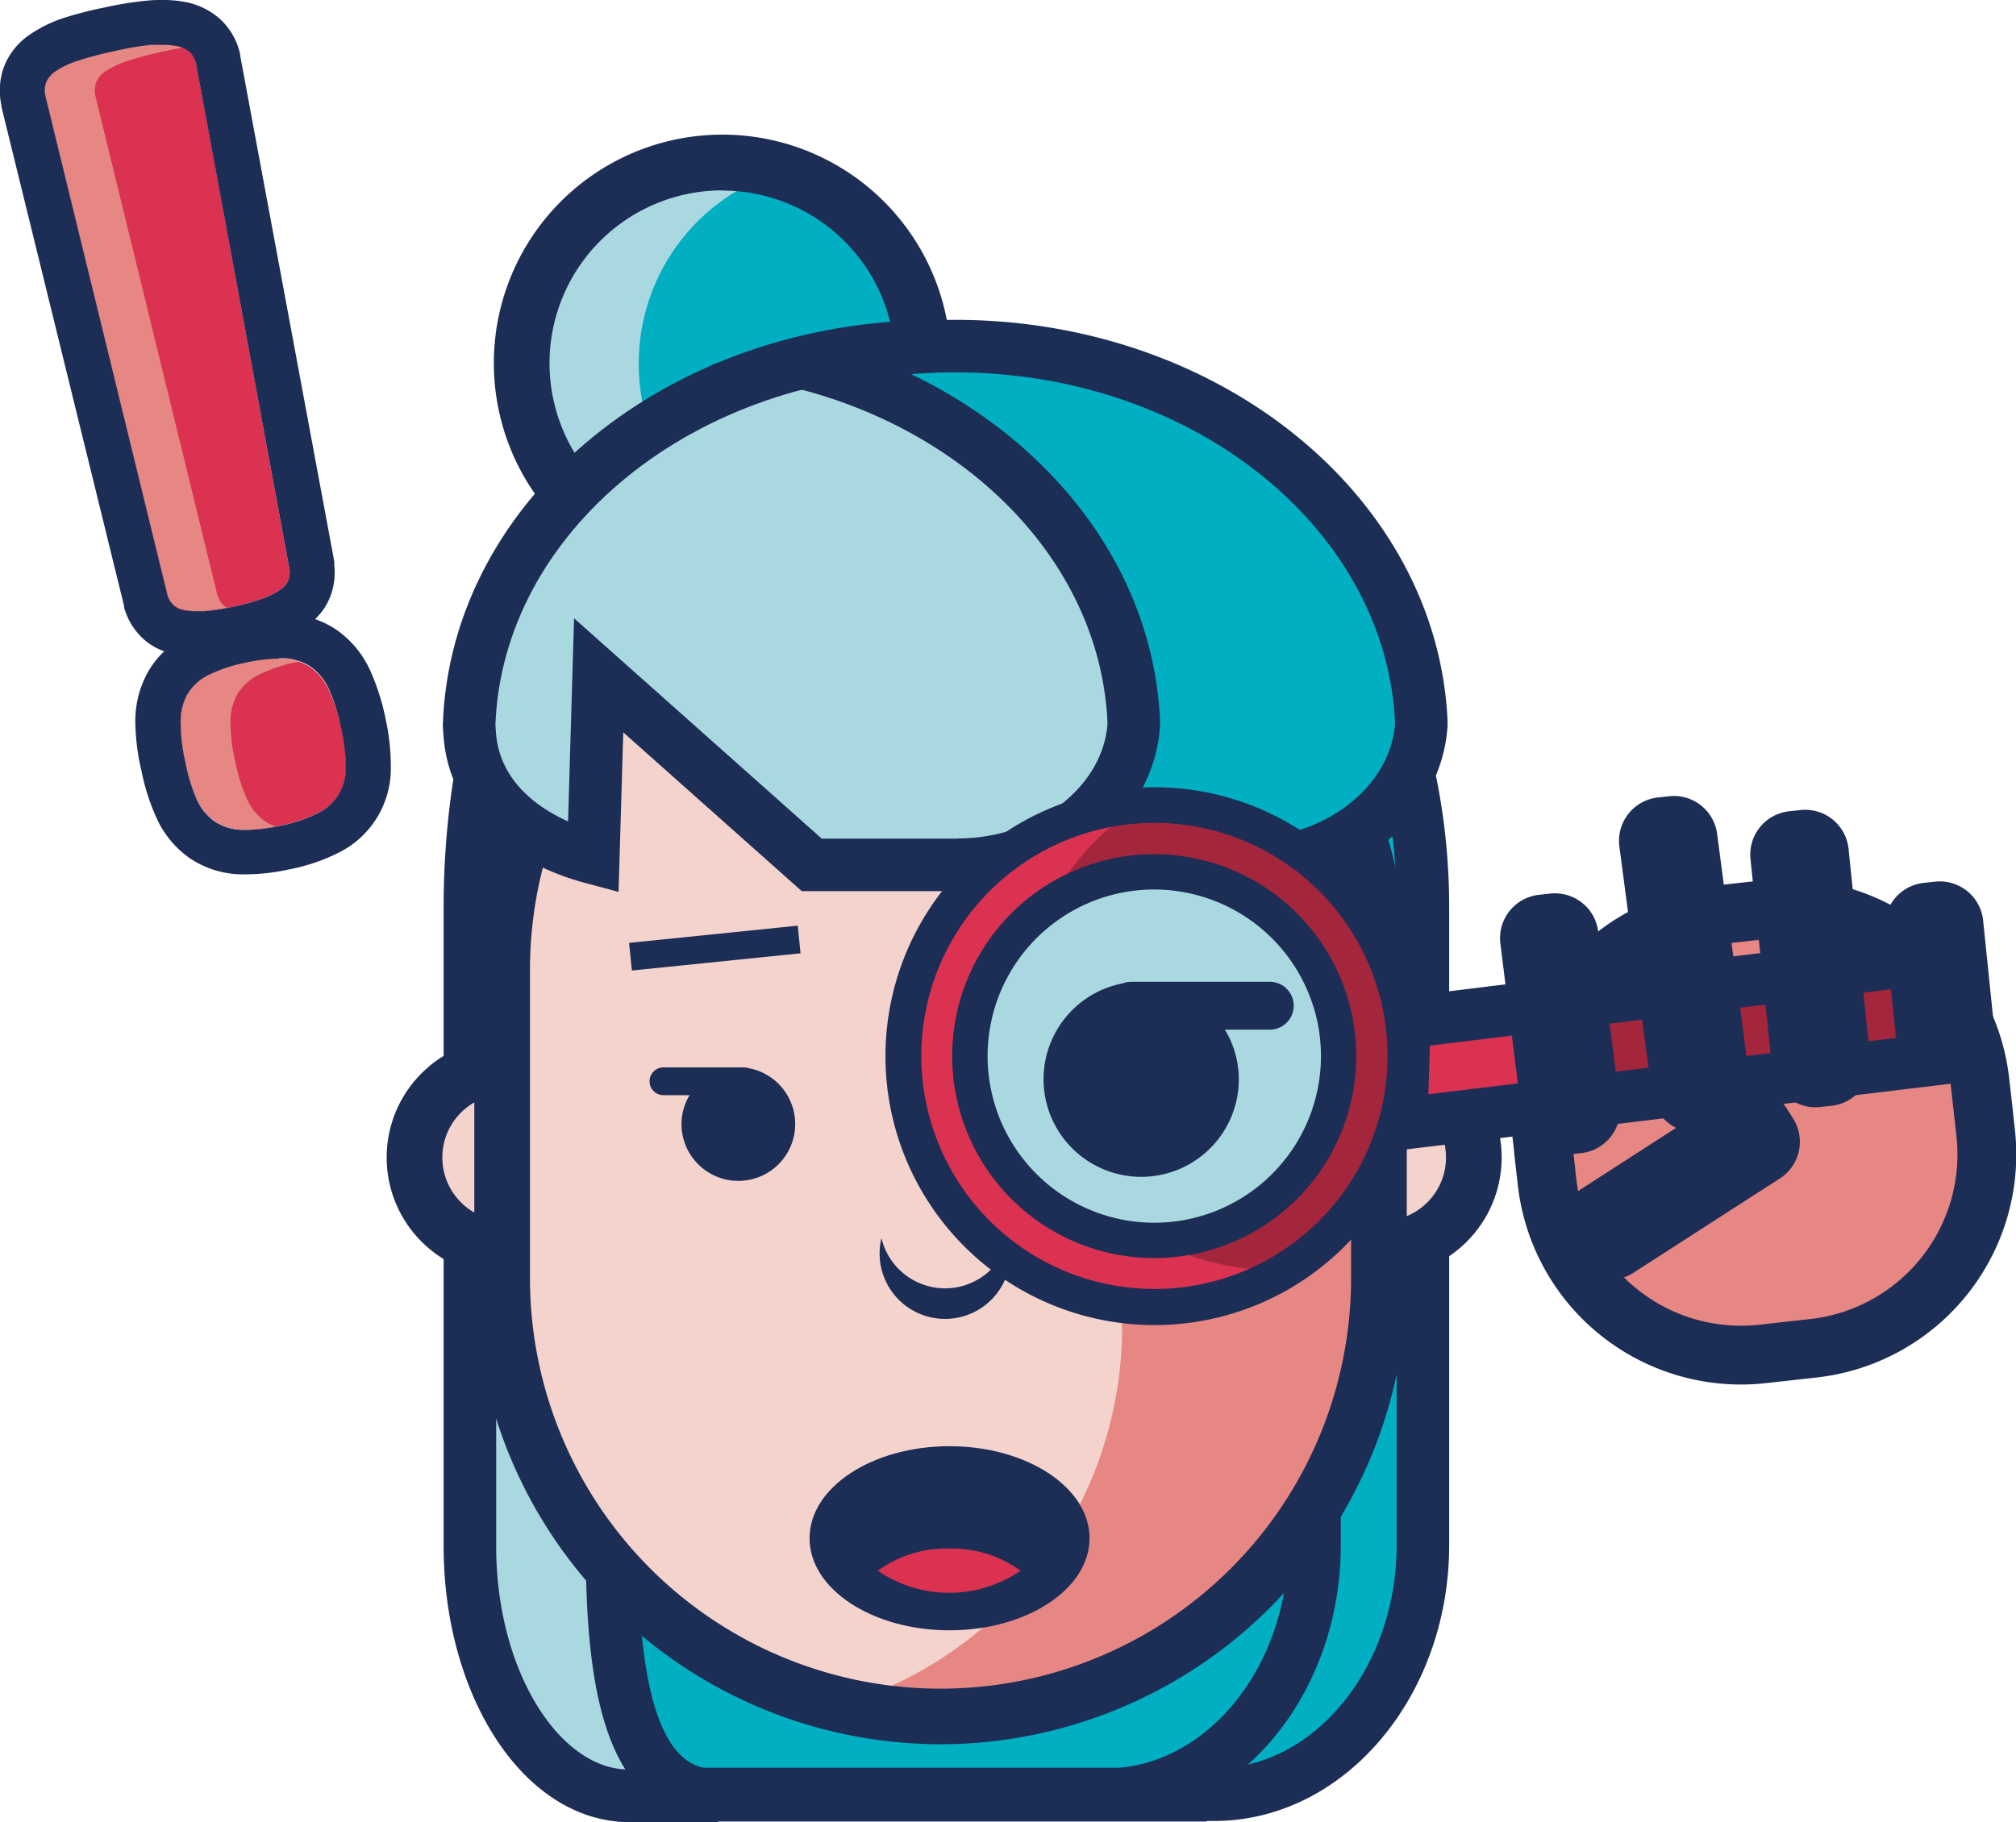 <svg xmlns="http://www.w3.org/2000/svg" viewBox="0 0 224.85 203.27"><defs><style>.cls-1{fill:#da3250;}.cls-11,.cls-2,.cls-5{fill:#00afc1;}.cls-3{fill:#1c2d56;}.cls-4,.cls-6{fill:#aad8e1;}.cls-10,.cls-11,.cls-12,.cls-13,.cls-4,.cls-5,.cls-7{stroke:#1c2d56;stroke-miterlimit:10;}.cls-11,.cls-4{stroke-width:5.86px;}.cls-5{stroke-width:5.86px;}.cls-7,.cls-8{fill:#f5d3cd;}.cls-10,.cls-7{stroke-width:6.21px;}.cls-13,.cls-9{fill:#e78784;}.cls-10,.cls-12{fill:none;}.cls-12{stroke-width:3.1px;}.cls-13{stroke-width:6.56px;}.cls-14{fill:#a4263c;}</style></defs><title>Asset 3</title><g id="Layer_2" data-name="Layer 2"><g id="Layer_13" data-name="Layer 13"><path class="cls-1" d="M38.08,81.22a19.77,19.77,0,0,1,.51,4.35,5.5,5.5,0,0,1-3.19,5.17,16.36,16.36,0,0,1-4.1,1.36,16.75,16.75,0,0,1-4.33.44,5.74,5.74,0,0,1-3-.94,6.05,6.05,0,0,1-2-2.48A19.56,19.56,0,0,1,20.67,85a20.42,20.42,0,0,1-.53-4.44,6.27,6.27,0,0,1,.78-3.14,5.62,5.62,0,0,1,2.35-2.12,16.75,16.75,0,0,1,4.13-1.37,16.34,16.34,0,0,1,4.3-.44,5.83,5.83,0,0,1,3,1,6.14,6.14,0,0,1,2,2.54A20.51,20.51,0,0,1,38.08,81.22ZM32.29,63.53a2.61,2.61,0,0,1-.13,1.19,2.38,2.38,0,0,1-.9,1.07,8.38,8.38,0,0,1-2,1,24.63,24.63,0,0,1-3.2.88,24.36,24.36,0,0,1-3.31.52,8.27,8.27,0,0,1-2.18-.08,2.37,2.37,0,0,1-1.26-.6,2.6,2.6,0,0,1-.61-1L5.07,10.72a2.79,2.79,0,0,1,.07-1.5,2.76,2.76,0,0,1,1.11-1.3A9.91,9.91,0,0,1,8.72,6.77a38.4,38.4,0,0,1,4.07-1.07A32.47,32.47,0,0,1,16.91,5a10.76,10.76,0,0,1,2.7.07,3.09,3.09,0,0,1,1.57.7,2.46,2.46,0,0,1,.7,1.3Z"/><circle class="cls-2" cx="80.46" cy="40.54" r="22.38"/><polygon class="cls-2" points="71.81 200.22 71.81 179.31 135.39 179.31 139.52 191.66 133.06 200.22 71.81 200.22"/><path class="cls-3" d="M133.23,182.31l2.94,8.8-4.61,6.1H74.81v-14.9h58.43m4.32-6H68.81v26.9h65.75l8.31-11-5.31-15.89Z"/><rect class="cls-2" x="63.29" y="125.68" width="83.23" height="69.47"/><path class="cls-4" d="M68.26,172.5V101.21C68.26,73,81,49.3,97.93,43.55A24.49,24.49,0,0,0,90,42.21h0c-20.67,0-37.59,26.55-37.59,59V172.5c0,15.31,8,27.84,17.74,27.84h9.94C70.33,200.34,68.26,187.81,68.26,172.5Z"/><path class="cls-5" d="M109.32,42.09h0a41.2,41.2,0,0,0-6,.46c11.46,1.69,21.73,8.13,29.4,17.61l-4-2.62V95.41h17.66q.23,2.81.23,5.68v71.29c0,15.31-10.48,27.84-23.28,27.84h12.09c12.81,0,23.28-12.53,23.28-27.84V101.09C158.67,68.64,136.46,42.09,109.32,42.09Zm36.48,48.66c.23,1.51.41,3,.54,4.59Z"/><path class="cls-6" d="M71.24,40.54A22.39,22.39,0,0,1,87.1,19.13,22.38,22.38,0,1,0,87.1,62,22.39,22.39,0,0,1,71.24,40.54Z"/><path class="cls-3" d="M80.57,66a25.49,25.49,0,1,1,25.49-25.49A25.52,25.52,0,0,1,80.57,66Zm0-44.76A19.28,19.28,0,1,0,99.85,40.54,19.3,19.3,0,0,0,80.57,21.26Z"/><circle class="cls-7" cx="154.2" cy="129.13" r="10.18"/><circle class="cls-7" cx="56.41" cy="129.13" r="10.18"/><path class="cls-8" d="M104.9,191.49h0A49,49,0,0,1,56,142.6V108.15A49,49,0,0,1,104.9,59.25h0a49,49,0,0,1,48.89,48.89V142.6A49,49,0,0,1,104.9,191.49Z"/><path class="cls-9" d="M111,71.48h0a43.53,43.53,0,0,0-17.34,3.59,44.09,44.09,0,0,1,31.49,42.11v30.95a44.07,44.07,0,0,1-26.58,40.33A43.54,43.54,0,0,0,111,190.28h0a44.05,44.05,0,0,0,43.92-43.92V115.4A44.05,44.05,0,0,0,111,71.48Z"/><path class="cls-3" d="M104.9,194.59a52.06,52.06,0,0,1-52-52V108.15a52,52,0,1,1,104,0V142.6A52.06,52.06,0,0,1,104.9,194.59Zm0-132.24a45.84,45.84,0,0,0-45.79,45.79V142.6a45.79,45.79,0,1,0,91.58,0V108.15A45.84,45.84,0,0,0,104.9,62.36Z"/><path class="cls-3" d="M83.53,119.18a1.53,1.53,0,0,0-.5-.1h-.5l-.18,0-.19,0H74a1.55,1.55,0,1,0,0,3.1h2.91a6.27,6.27,0,0,0-.9,3.21,6.34,6.34,0,1,0,7.51-6.22Z"/><path class="cls-3" d="M105.41,143.73a7.3,7.3,0,0,1-7.1-5.61,7.3,7.3,0,1,0,14.19,0A7.3,7.3,0,0,1,105.41,143.73Z"/><path class="cls-10" d="M119.3,103.58"/><path class="cls-4" d="M156.32,80.52h0c-1-23.27-23.89-41.88-52-41.88-28.24,0-51.2,18.82-52,42.27l.07,1c.48,6.95,6.14,11.78,13.78,13.81l.6-20.38L90.54,96.49h46.05c10.49,0,19.09-6.93,19.69-15.58h0c0-.08,0-.16,0-.24S156.32,80.57,156.32,80.52Z"/><path class="cls-11" d="M106.51,38.61a61.31,61.31,0,0,0-16,2.12c20.28,5.5,35.11,21.13,35.94,39.76v.4c-.6,8.65-9.21,15.58-19.69,15.58h32.07c10.49,0,19.09-6.93,19.69-15.58v-.4C157.44,57.21,134.59,38.61,106.51,38.61Z"/><line class="cls-12" x1="70.32" y1="106.73" x2="89.13" y2="104.81"/><path class="cls-13" d="M196.84,101.48l-5.75.64a21.76,21.76,0,0,0-19.18,24l.64,5.76a21.77,21.77,0,0,0,24,19.17l5.75-.64a21.76,21.76,0,0,0,19.17-24l-.64-5.75A21.76,21.76,0,0,0,196.84,101.48Z"/><path class="cls-14" d="M217.71,118.09,157,125.38l.34-11.27L217,106.82Z"/><polygon class="cls-1" points="178.04 112.25 216.38 107.56 216.34 106.82 156.66 114.11 156.32 125.38 177.71 122.81 178.04 112.25"/><path class="cls-3" d="M153.33,128.65l.52-17.11,65.19-8,1,17.06Zm6.15-12-.17,5.42,54.63-6.57-.32-5.47Z"/><path class="cls-3" d="M172.9,99.69l-1.28.14a4.87,4.87,0,0,0-4.29,5.35l2.41,19.31a4.86,4.86,0,0,0,5.35,4.29l1.28-.14a4.86,4.86,0,0,0,4.29-5.36L178.26,104A4.86,4.86,0,0,0,172.9,99.69Z"/><path class="cls-3" d="M186.17,88.83l-1.28.14a4.87,4.87,0,0,0-4.29,5.36L184.25,122a4.86,4.86,0,0,0,5.35,4.29l1.29-.14a4.87,4.87,0,0,0,4.29-5.35l-3.65-27.66A4.86,4.86,0,0,0,186.17,88.83Z"/><path class="cls-3" d="M200.81,90.37l-1.29.14a4.86,4.86,0,0,0-4.28,5.35l2.41,23.35A4.86,4.86,0,0,0,203,123.5l1.29-.14a4.86,4.86,0,0,0,4.29-5.35l-2.41-23.35A4.86,4.86,0,0,0,200.81,90.37Z"/><path class="cls-3" d="M215.81,98.36l-1.28.14a4.87,4.87,0,0,0-4.29,5.36l1.19,11.59a4.87,4.87,0,0,0,5.36,4.29l1.29-.14a4.86,4.86,0,0,0,4.29-5.36l-1.19-11.59A4.86,4.86,0,0,0,215.81,98.36Z"/><path class="cls-3" d="M200,124.8l-.69-1.09a4.87,4.87,0,0,0-6.69-1.55L176.28,132.7a4.87,4.87,0,0,0-1.54,6.69l.69,1.1a4.86,4.86,0,0,0,6.69,1.54l16.36-10.54A4.86,4.86,0,0,0,200,124.8Z"/><circle class="cls-14" cx="128.73" cy="117.82" r="28.02" transform="translate(-29.34 43.89) rotate(-17.4)"/><path class="cls-1" d="M115.26,122a28,28,0,0,1,12-32.2,28,28,0,1,0,16.24,51.81A28,28,0,0,1,115.26,122Z"/><path class="cls-6" d="M122.21,97a21.81,21.81,0,1,0,27.33,14.29A21.83,21.83,0,0,0,122.21,97Z"/><path class="cls-3" d="M137.71,146.46a30,30,0,1,1,19.67-37.62A30,30,0,0,1,137.71,146.46ZM120.95,93a26,26,0,1,0,32.61,17A26,26,0,0,0,120.95,93Z"/><path class="cls-3" d="M122,96.32a22.53,22.53,0,1,0,28.23,14.76A22.55,22.55,0,0,0,122,96.32Zm24.48,15.94a18.59,18.59,0,1,1-23.3-12.18A18.61,18.61,0,0,1,146.47,112.25Z"/><path class="cls-3" d="M141.59,109.53h-14c-.11,0-.21,0-.32,0s-.21,0-.32,0h-.85a2.61,2.61,0,0,0-.85.17,10.89,10.89,0,1,0,12.92,10.7,10.77,10.77,0,0,0-1.55-5.53h5a2.67,2.67,0,0,0,0-5.34Z"/><path class="cls-3" d="M105.9,181.6c-8.43,0-15.29-4.46-15.29-9.95s6.86-9.95,15.29-9.95,15.29,4.46,15.29,9.95S114.33,181.6,105.9,181.6Z"/><path class="cls-3" d="M105.9,162c8.25,0,15,4.31,15,9.62s-6.71,9.62-15,9.62-15-4.31-15-9.62,6.71-9.62,15-9.62m0-.66c-8.62,0-15.61,4.6-15.61,10.27s7,10.27,15.61,10.27,15.62-4.6,15.62-10.27-7-10.27-15.62-10.27Z"/><path class="cls-1" d="M105.9,172.76a13,13,0,0,0-8,2.47,14.09,14.09,0,0,0,15.93,0A13,13,0,0,0,105.9,172.76Z"/><path class="cls-9" d="M22.75,68.16a21.74,21.74,0,0,0,2.58-.37,1.78,1.78,0,0,1-.45-.31,2.6,2.6,0,0,1-.61-1L10.64,10.72a2.79,2.79,0,0,1,.07-1.5,2.76,2.76,0,0,1,1.11-1.3,9.92,9.92,0,0,1,2.47-1.14,38.45,38.45,0,0,1,4.07-1.07c.72-.15,1.38-.28,2-.38a4.38,4.38,0,0,0-.74-.21A10.76,10.76,0,0,0,16.91,5a32.48,32.48,0,0,0-4.12.66A38.45,38.45,0,0,0,8.72,6.77,9.91,9.91,0,0,0,6.25,7.92a2.76,2.76,0,0,0-1.11,1.3,2.78,2.78,0,0,0-.07,1.5L18.7,66.45a2.6,2.6,0,0,0,.61,1,2.37,2.37,0,0,0,1.26.6A8.26,8.26,0,0,0,22.75,68.16Z"/><path class="cls-9" d="M29.54,91.61a6,6,0,0,1-2-2.48A19.56,19.56,0,0,1,26.24,85a20.4,20.4,0,0,1-.53-4.44,6.27,6.27,0,0,1,.78-3.14,5.62,5.62,0,0,1,2.35-2.12A16.74,16.74,0,0,1,33,73.88l.49-.09a6.52,6.52,0,0,0-1.76-.34,16.33,16.33,0,0,0-4.3.44,16.75,16.75,0,0,0-4.13,1.37,5.61,5.61,0,0,0-2.35,2.12,6.27,6.27,0,0,0-.78,3.14A20.43,20.43,0,0,0,20.67,85,19.56,19.56,0,0,0,22,89.13a6.05,6.05,0,0,0,2,2.48,5.74,5.74,0,0,0,3,.94,15.88,15.88,0,0,0,3.77-.34A4.92,4.92,0,0,1,29.54,91.61Z"/><path class="cls-3" d="M18.11,5a8.24,8.24,0,0,1,1.49.12,3.09,3.09,0,0,1,1.57.7,2.46,2.46,0,0,1,.7,1.3L32.29,63.53a2.62,2.62,0,0,1-.13,1.19,2.38,2.38,0,0,1-.9,1.07,8.37,8.37,0,0,1-2,1,24.64,24.64,0,0,1-3.2.88,24.37,24.37,0,0,1-3.31.52q-.47,0-.87,0a6.53,6.53,0,0,1-1.31-.11,2.37,2.37,0,0,1-1.26-.6,2.6,2.6,0,0,1-.61-1L5.07,10.72a2.79,2.79,0,0,1,.07-1.5,2.76,2.76,0,0,1,1.11-1.3A9.9,9.9,0,0,1,8.72,6.77a38.38,38.38,0,0,1,4.07-1.07A32.48,32.48,0,0,1,16.91,5q.65,0,1.21,0m13,68.43.6,0a5.83,5.83,0,0,1,3,1,6.14,6.14,0,0,1,2,2.54,20.52,20.52,0,0,1,1.33,4.27,19.75,19.75,0,0,1,.51,4.35,5.5,5.5,0,0,1-3.19,5.17,16.36,16.36,0,0,1-4.1,1.36,18.26,18.26,0,0,1-3.76.46l-.57,0a5.73,5.73,0,0,1-3-.94,6,6,0,0,1-2-2.48A19.56,19.56,0,0,1,20.67,85a20.43,20.43,0,0,1-.53-4.44,6.27,6.27,0,0,1,.78-3.14,5.62,5.62,0,0,1,2.35-2.12,16.77,16.77,0,0,1,4.13-1.37,18,18,0,0,1,3.7-.45M18.11,0c-.5,0-1,0-1.59.06a37,37,0,0,0-4.79.76A42.87,42.87,0,0,0,7.12,2,14.58,14.58,0,0,0,3.39,3.82a7.62,7.62,0,0,0-3,3.78,7.75,7.75,0,0,0-.23,4.17l0,.07,0,.07L13.85,67.64l0,.17.05.17a7.57,7.57,0,0,0,1.78,3,6.86,6.86,0,0,0,2.64,1.68,9.88,9.88,0,0,0-1.76,2.21,11.22,11.22,0,0,0-1.47,5.6A25.1,25.1,0,0,0,15.78,86a24.2,24.2,0,0,0,1.68,5.26,11,11,0,0,0,3.67,4.46,10.67,10.67,0,0,0,5.58,1.82l.84,0a23,23,0,0,0,4.8-.57,21,21,0,0,0,5.37-1.82,10.47,10.47,0,0,0,5.87-9.51A24.39,24.39,0,0,0,43,80.17a25.17,25.17,0,0,0-1.69-5.32,11.09,11.09,0,0,0-3.73-4.55,10.23,10.23,0,0,0-2.44-1.23,6.91,6.91,0,0,0,1.74-2.63,7.57,7.57,0,0,0,.4-3.43l0-.19,0-.19L26.79,6.21V6.08A7.48,7.48,0,0,0,24.62,2.2a8,8,0,0,0-4.09-2A13.09,13.09,0,0,0,18.11,0Z"/></g></g></svg>